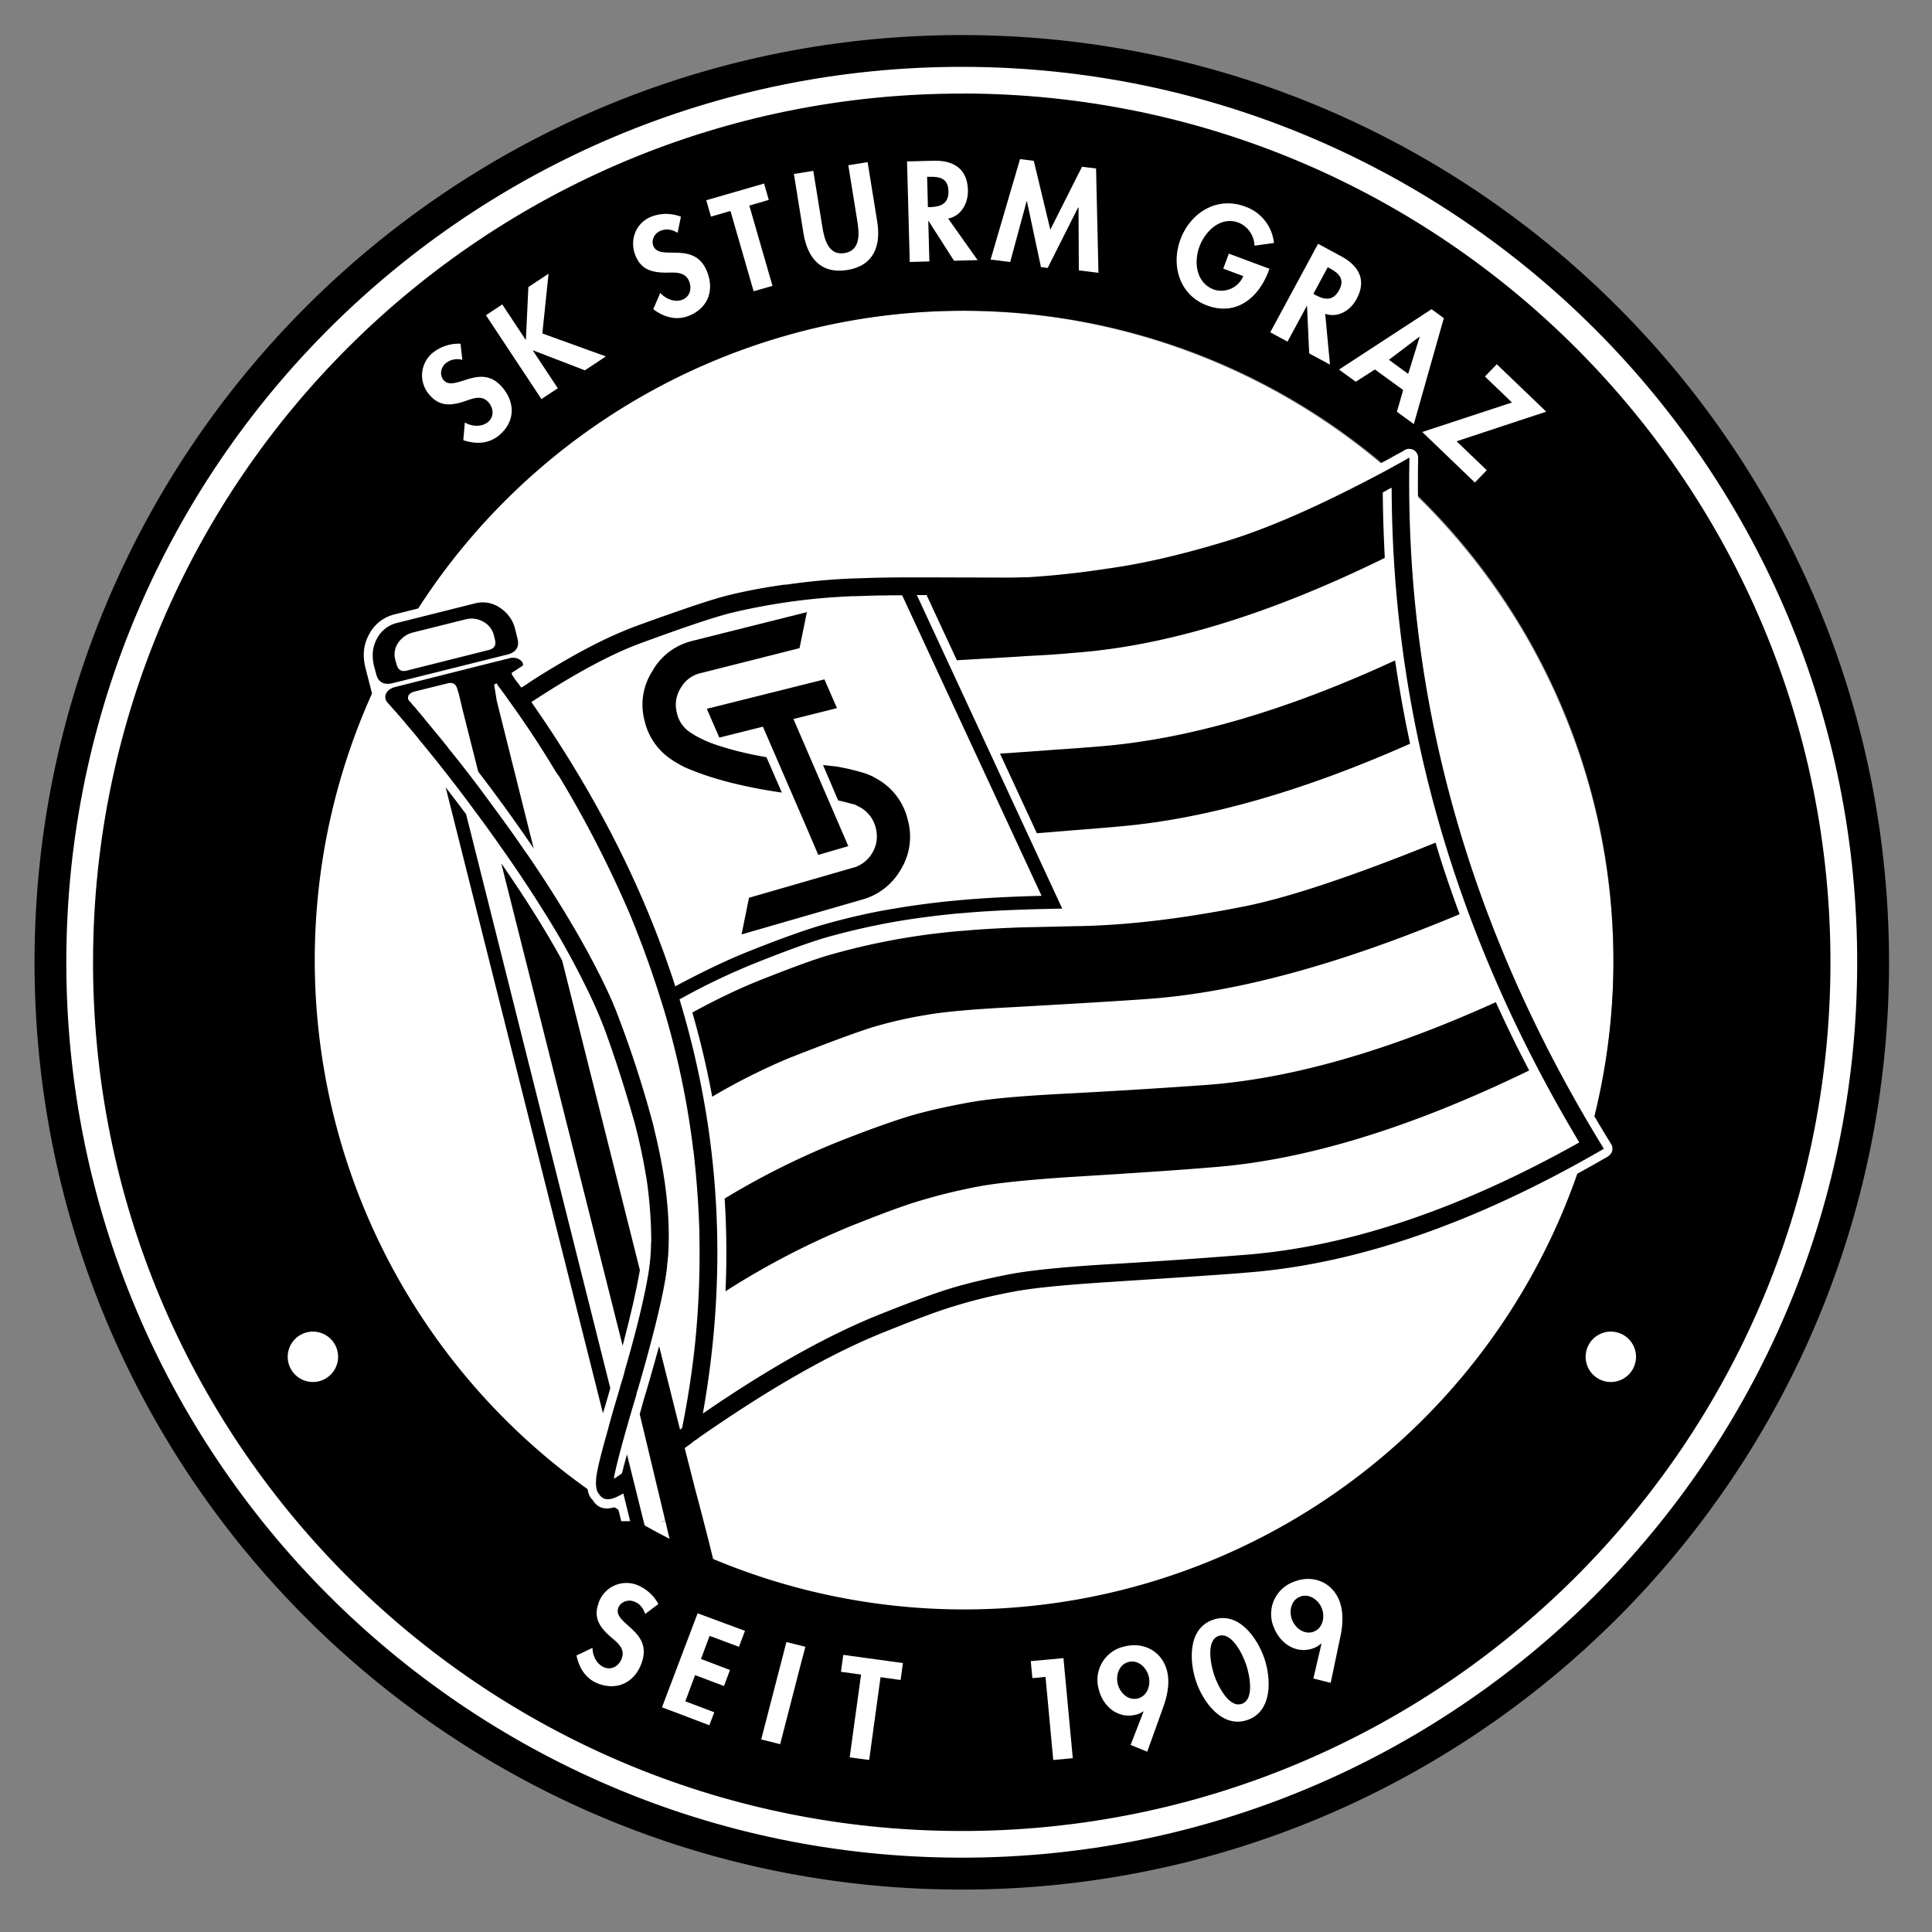 <svg data-name="Grafik" xmlns="http://www.w3.org/2000/svg" width="25" height="25" viewBox="0 0 25 25"><rect x="0" y="0" width="25" height="25" fill="#808080" stroke="none"/><defs><clipPath><path d="M102.279-81.648v3.654c.153.065.365.17.515.242l-.009-.051c0-.569.167-.492.549-.656.096-.041.125-.22.279-.233.262-.004.523.044.767.14a.34.34 0 01.163.222c.038.102.229.177.274.298a.522.522 0 01-.251.65c-.159.02-.32.024-.479.011v.278a.973.973 0 000 .108l.117.036c1.462.381 2.896.862 4.292 1.438a.034.034 0 010 .034.039.039 0 01-.028.02c-.087.009-2.326-.506-2.75-.584-.479-.088-.863-.166-1.463-.256v.034c0 .192-.042.192-.204.25l.005.036c.336.045.667.123.988.233.154.103.517-.025.767.32a.803.803 0 010 .555c-.107.146-.218.082-.364.104-.089.012-.133.096-.207.139a.557.557 0 01-.253.025c-.192 0-.253-.168-.384-.261-.065-.045-.143-.015-.215-.034-.108-.029-.179-.152-.274-.202a.334.334 0 00-.241.013c-.534.137-1.1.058-1.577-.22l.012 2.213c-.013.266-.09.524-.224.754a6.544 6.544 0 01-5.562 2.981h-.037a6.52 6.52 0 01-5.562-2.948 1.744 1.744 0 01-.224-.787l.012-2.213a2.095 2.095 0 01-1.577.22.324.324 0 00-.241-.013c-.096.05-.165.174-.273.202-.072.018-.15-.011-.215.034-.135.096-.197.265-.384.261a.586.586 0 01-.253-.025c-.073-.038-.118-.128-.207-.139-.147-.021-.258.042-.364-.104a.803.803 0 010-.555c.253-.345.616-.218.767-.32.321-.11.652-.188.988-.233v-.036c-.163-.056-.205-.055-.204-.25v-.034c-.605.09-.982.168-1.463.257-.423.078-2.663.593-2.75.584 0 0-.049-.011-.025-.055a33.127 33.127 0 014.293-1.438c.038-.01.117-.036.117-.036a.99.99 0 000-.109c-.006-.079 0-.199 0-.277-.16.012-.32.008-.479-.012a.522.522 0 01-.25-.651c.044-.121.234-.197.273-.297a.342.342 0 01.163-.222c.244-.096.505-.143.767-.139.153.013.183.192.278.232.384.164.552.087.549.656l-.008.052c.15-.073.362-.177.514-.243v-3.654h11.555z" fill="none"/></clipPath><clipPath><path d="M99.229-72.605l.2.348-.133.09-.447-1.528-.108-.192-.499.339.315.543.179-.123-.2-.347.132-.096.446 1.529.107.192.499-.339-.314-.543-.177.127zm1.746-1.482l-.633-.433-.156.268.178.121.043-.075.511.351-.088.152-1.202-.823.088-.153.242.166.113-.192-.184-.127a.276.276 0 00-.297-.017.335.335 0 00-.016.558l1.086.745c.087.063.204.07.297.016a.332.332 0 00.017-.557zm-3.032 1.604l-.176-.628.158-.053.176.628-.158.053zm.182-.762a.203.203 0 00-.192-.154c-.02 0-.04.004-.058.011l-.372.124.535 1.904v.012l.202-.067-.238-.848.169-.057a.202.202 0 00.118-.106.233.233 0 00.014-.166l-.178-.653zm1.028-.999l-.15.162 1.291 1.414.008.009.15-.162-1.29-1.414-.009-.009zm-2.973 1.197l-.169 1.557a.216.216 0 00.175.242l.384.05.024-.228-.374-.048.073-.653.279.036.024-.228-.282-.036.072-.652.375.048.024-.228-.384-.05a.195.195 0 00-.148.045.23.23 0 00-.075.146h.002zm-.607-.437l-.602 1.894.555.208.192-.605-.2-.075-.123.384-.156-.059.532-1.676-.198-.071zm1.448.277l.16 1.997.21-.02-.159-1.997-.211.02z" fill="none"/></clipPath><clipPath><path d="M91.526-72.624l.006.01a5.736 5.736 0 004.973 2.646 5.732 5.732 0 004.973-2.643l.006-.01v-.01c.197-.352.281-.755.242-1.156v-1.714h-.303v1.711c.04.346-.03.695-.2.998a5.443 5.443 0 01-4.717 2.504 5.442 5.442 0 01-4.722-2.5 1.646 1.646 0 01-.2-.998v-1.715h-.303v1.715c-.04.401.043.804.239 1.156l.008.006z" fill="none"/></clipPath><clipPath><path fill="none" d="M91.45-77.438v-3.4h10.725v3.403l.17.09v-3.688H91.28v3.686l.17-.091z"/></clipPath><clipPath><path fill="none" d="M91.28-80.418v2.456l.303-.123v-2.071h9.844v2.075l.303.121v-2.458H91.28z"/></clipPath><clipPath><path d="M102.174-75.501v1.64c.041.398-.048.799-.253 1.142l-.007.012-.007.011a5.977 5.977 0 01-5.095 2.558 5.98 5.98 0 01-5.096-2.559l-.007-.011-.007-.011a1.85 1.85 0 01-.253-1.142V-75.5h-.171v1.639c-.041.428.057.858.277 1.227l.01.016.01.015a6.145 6.145 0 005.237 2.634 6.147 6.147 0 005.236-2.634l.011-.015.01-.016a2.02 2.02 0 00.276-1.227V-75.5h-.171z" fill="none"/></clipPath><clipPath><path d="M96.431-79.804c.343-.001.683.07.996.208-.031.143-.084.28-.156.407a5.56 5.56 0 00-1.175-.014l-.514-.447c.272-.101.559-.153.849-.153z" fill="none"/></clipPath><clipPath><path d="M99.251-75.344c-.224-.039-.432-.114-.654-.157a2.636 2.636 0 00-.159.065 3.19 3.19 0 01-.892.479 4.309 4.309 0 01-2.678.051 3.523 3.523 0 01-.515-.206 3.348 3.348 0 002.163.832h.096a.058.058 0 00.026.005 4.06 4.06 0 001.562-.306 2.467 2.467 0 001.042-.755l.028-.009h-.019z" fill="none"/></clipPath><clipPath><path d="M96.813-76.698c.147.211.325.434.447.582.143-.171.256-.366.335-.575.123-.16.275-.295.448-.399a7.849 7.849 0 00-.681-.255 5.13 5.13 0 00-.549.647z" fill="none"/></clipPath><clipPath><path d="M94.971-79.189a2.218 2.218 0 00-.615.555l.107.059.072-.061a5.16 5.16 0 01.435-.553z" fill="none"/></clipPath><clipPath><path d="M96.197-77.097a7.9 7.9 0 00-.492-.863s-.53.305-.725.436c0 0-.007.09-.012.233.119.26.176.538.326.938.038.033.07.071.096.114.105.038.225.081.361.123-.004 0 .331-.689.447-.981z" fill="none"/></clipPath><clipPath><path d="M96.038-75.464l1.164-.037.225.756c-.3.202-.626.361-.969.474a2.254 2.254 0 01-.876-.431l.456-.76z" fill="none"/></clipPath><clipPath><path d="M94.561-76.116c-.076.027-.149.053-.192.065h-.015a1.6 1.6 0 00.257.317c.091.087.191.163.298.228a.374.374 0 00.059-.046s-.257-.324-.408-.565z" fill="none"/></clipPath><clipPath><path d="M94.283-76.084c-.039.006-.096.018-.127 0s.011-.073.026-.106a.195.195 0 01.15-.058.04.04 0 01.015.036.152.152 0 01-.064.127zm-1.312.537a.037.037 0 01-.032-.024c.029-.105.088-.251.006-.357l-.119-.25c.011-.035.05-.04.08-.051.025 0 .047.019.052.043l.139.318a.34.34 0 01-.126.32zm-2.699-.081l-.502.126a.048.048 0 01-.036-.016.085.085 0 01.046-.057c.128-.035.255-.045.384-.07.056-.011.112-.017.169-.019l-.059.036zm3.644-1.941c-.492.07-1.512.211-1.512.211l.069-.032 1.474-.233a.063.063 0 01.044.01c.01.035-.054.041-.075.044zm-1.706-.264a.362.362 0 01.096-.078c.041.01.084.01.125 0 .202-.066.411-.109.622-.128.006.028-.04.032-.059.037-.256.069-.524.128-.783.177v-.01zm3.121 1.8a1.816 1.816 0 01-.278-.303c-.034-.037-.082-.064-.113-.096s-.153-.298-.175-.346l-.029-.014c-.24.012-.479.015-.72.021a2.273 2.273 0 01-.34.011c-.016 0-.019-.013-.016-.027.227-.075.642.044.8-.161.021-.027.017-.075.057-.085a.19.19 0 00.131.028l.02-.028a1.005 1.005 0 00-.173-.419 3.364 3.364 0 00-.745-.694c-.096-.047-.215-.212-.252-.153 0 .02-.009.039-.024.053-.096.018-.091-.155-.217-.228a.64.64 0 00-.438-.083c-.183.049-.359.12-.526.211l-1.075.525c-.169.082-.339.173-.513.246-.041.017-.096.024-.119.071-.013.075.02.15.082.192.111.072.281-.017.384-.059l.017.011c-.078.096-.166.096-.278.121-.088.018-.177.064-.266.088-.121.034-.239.07-.358.107-.05.015-.132.027-.119.096-.017.039-.062.034-.096.04-.39.069-.782.165-1.17.246-.243.05-.484.107-.724.168-.802.202-1.604.397-2.397.635a4.482 4.482 0 00-.525.174c.05.011 1.3-.321 1.485-.364 1.166-.276 2.349-.479 3.531-.68a78.496 78.496 0 013.385-.479c.192-.024.394-.053.59-.071.127-.011.148.031.235.111 0 .054-.234.039-.288.045a.018.018 0 010-.025.326.326 0 00.104-.067l-.013-.028c-.41.034-.825.108-1.231.17-.624.096-1.247.183-1.872.288-.417.072-.829.175-1.247.253v.014c.753-.078 1.496-.253 2.246-.356v.02c-.181.055-.37.082-.554.126-.85.197-1.707.362-2.558.559l.452-.058c.058.034-.014.096.015.163.051.121.149.007.16.068a.179.179 0 01-.055.115c-.342.039-.678.134-1.02.175v.028h.214l.023.018c0 .052-.077.034-.111.04-.121.022-.241.05-.361.072-.268.049-.231.247-.418.293a.097.097 0 00-.046.031c0 .073.096-.035.128.034-.019.075-.062.146-.031.224.009.03.032.055.061.067.161.044.224-.236.325-.288.082-.045.183.056.288 0l.18-.096c.058-.03.145-.181.238-.163.072.014.096.121.217.13.194.02.389.018.582-.005.383-.046.75-.184 1.068-.402-.03-.084-.292-.009-.356 0 .059-.121-.021-.176.044-.205l.269-.025c.079-.007.159-.029.241-.037.082-.009.167 0 .246-.015.049-.007.129-.021.154-.067-.007-.038-.035-.087-.008-.124s.126-.054.178-.072c.069-.024.127-.076.199-.096.082.024.01.147.105.173s.303-.087.361-.017c0 .037-.026.096.011.123.058.045.129.054.192.112.075.076.179.218.147.329-.033.111-.314.245-.417.181-.069-.043-.063-.139-.16-.11-.114.034-.231.041-.345.073-.106.02-.21.048-.312.084-.013.007-.035.028-.021.043.183.023.369.019.551-.012.034-.008.07 0 .096.024.052.059-.066.075-.031.129a.26.26 0 00.252.08c.151-.039.298-.091.44-.154.044-.019.096-.049.137-.063.109-.035.229.022.304-.096a.756.756 0 00.16-.362c0-.106-.069-.174-.108-.266a1.55 1.55 0 01-.082-.228.693.693 0 01.09-.183l.479-.058a.06.06 0 01.038.028c.02.096-.126.203-.177.269-.02.024-.059.088-.05.121.018.053.096-.028.105.033.008.042-.096.109-.082.192s.013.161.082.192c.115.053.125-.038.178-.04.02 0 .053.012.077.012a.807.807 0 00.207-.04c.212-.088.43-.158.654-.208.128.017.199.232.594.244l.02-.031c-.133-.126-.232-.042-.371-.315a.897.897 0 00-.159-.213.025.025 0 010-.017c.003-.006.008-.009.014-.011.238.081.273.444.629.416l.018-.02c-.024-.045-.094-.058-.129-.081h.007zm-3.283.32c.046.005.051-.05.096-.06.078.056.073.151.15.203.049 0 .098-.01.144-.028a.093.093 0 00.062-.078c-.015-.059-.052-.112-.064-.175-.034-.096-.154-.033-.23-.033a.47.47 0 01-.226-.028.089.089 0 00-.047.031.108.108 0 000 .096.153.153 0 00.109.072h.007zm8.756-2.11c-.26-.049-.528-.109-.783-.178-.019-.006-.065-.009-.059-.037.214.018.425.061.629.128a.24.24 0 00.125 0c.036.02.068.047.096.078l-.007.011zm-1.696.254c-.02 0-.084-.009-.074-.044a.072.072 0 01.043-.01l1.474.233.069.031s-1.019-.14-1.512-.21zm.951 1.384a.054.054 0 01.052-.042c.031.01.07.014.081.05l-.119.248c-.082.105-.023.251 0 .357a.033.033 0 01-.031.024.346.346 0 01-.127-.319l.144-.317zm2.803.538c.126.025.252.035.384.071.023.011.04.031.046.056a.042.042 0 01-.036.016l-.517-.125-.057-.036c.058.002.116.008.174.018h.007zm-4.001-.442c-.032.024-.087.011-.127 0a.154.154 0 01-.064-.131.041.041 0 01.016-.036.182.182 0 01.149.057c.008.039.037.075.019.111h.007zm8.499.223c-.792-.238-1.594-.433-2.397-.635-.241-.06-.479-.118-.724-.168-.389-.081-.781-.177-1.171-.246-.035-.006-.081 0-.096-.04.013-.071-.069-.082-.119-.096-.119-.037-.237-.074-.358-.107-.088-.024-.177-.07-.266-.088-.112-.022-.2-.024-.279-.121l.018-.01c.106.04.276.129.384.058a.183.183 0 00.082-.192c-.018-.047-.078-.053-.118-.071-.174-.072-.344-.164-.514-.246-.361-.174-.721-.348-1.079-.524a2.371 2.371 0 00-.526-.211.645.645 0 00-.438.082c-.127.075-.123.247-.217.229a.072.072 0 01-.023-.053c-.038-.058-.157.105-.253.152a3.37 3.37 0 00-.745.695 1.063 1.063 0 00-.175.419l.021.028a.189.189 0 00.131-.028c.039.01.035.058.057.085.156.205.575.086.8.16 0 .014 0 .026-.016.028a2.27 2.27 0 01-.34-.011c-.241-.006-.479-.009-.721-.022l-.028.015a4.809 4.809 0 01-.175.346c-.021.022-.08.061-.114.096-.08.112-.174.214-.278.304-.035.024-.105.036-.121.075l.018.02c.355.028.391-.335.629-.416a.016.016 0 01.013.011.022.022 0 010 .016.88.88 0 00-.16.214c-.138.273-.238.192-.371.316l.021.03c.393-.011.465-.226.593-.244.224.049.443.119.655.208a.767.767 0 00.206.04c.025 0 .057-.013.078-.012.052 0 .062.096.177.04.069-.032.075-.128.082-.192.008-.063-.09-.145-.082-.192.011-.06.088.02.105-.033.011-.033-.03-.096-.05-.122-.052-.064-.199-.175-.177-.268a.06.06 0 01.038-.028l.479.058c.039.056.07.118.09.183a1.674 1.674 0 01-.082.228c-.039.096-.109.159-.108.266a.767.767 0 00.16.361c.075.121.192.063.304.096.045.014.096.044.137.063.142.063.289.115.44.154a.257.257 0 00.253-.081c.035-.053-.082-.069-.031-.128a.097.097 0 01.096-.024c.182.031.368.035.551.012.015-.015-.007-.036-.02-.043a2.053 2.053 0 00-.309-.077c-.114-.032-.232-.039-.345-.073-.096-.029-.091.067-.16.11-.105.064-.384-.064-.418-.181-.035-.117.073-.253.148-.329.058-.059.13-.067.192-.112.036-.029.011-.085.011-.123.057-.07.273.041.361.017.087-.024.025-.149.105-.173.072.019.128.07.199.096.053.018.144.028.178.072.035.044 0 .085-.008.124.025.046.105.06.154.067.08.012.166.007.246.015.081.009.162.031.241.037l.269.025c.064.03-.015.083.044.205-.064-.009-.326-.085-.356 0 .318.218.685.356 1.068.402.193.022.388.024.582.005.119-.01.144-.116.217-.13.096-.018.174.126.238.163s.12.067.18.096c.105.058.206-.043.288 0 .096.056.164.336.324.288a.105.105 0 00.062-.068c.032-.078-.012-.149-.031-.223.03-.069.132.038.128-.035a.114.114 0 00-.047-.031c-.186-.046-.15-.244-.417-.293-.12-.022-.241-.051-.362-.072-.034-.007-.111.011-.11-.04l.023-.018.214-.005-.005-.028c-.342-.041-.678-.136-1.02-.175a.195.195 0 01-.055-.115c.01-.061.109.052.16-.068.03-.07-.042-.129.015-.163.151.018.301.036.451.058-.85-.198-1.707-.362-2.557-.559-.184-.043-.373-.071-.554-.126v-.02c.75.102 1.492.278 2.245.356v-.017c-.416-.078-.829-.18-1.247-.254a61.617 61.617 0 00-1.871-.288c-.408-.061-.82-.135-1.232-.17l-.012.028a.296.296 0 00.103.067.02.02 0 010 .025c-.053-.006-.288.009-.288-.045.087-.081.108-.121.235-.111.197.018.394.046.59.071 1.129.141 2.264.288 3.385.479 1.182.199 2.365.404 3.531.68.185.043 1.438.375 1.485.364-.034-.028-.446-.145-.524-.169h.007zm-1.906.509a.152.152 0 00-.11.105.615.615 0 00.041.151c.035.046.116.031.165.051.011 0 .02-.012.025-.02-.027-.103.012-.251-.12-.288zm-.347-.09c.043.105.201.082.192.035s-.19-.061-.199-.035h.007zm-17.189 0c-.009-.026-.178 0-.192.035s.141.07.185-.035h.007zm.863-2.125c.16-.028.328-.055.479-.096.059-.078.175-.054.258-.081.07.026-.179.218-.209.257a.746.746 0 00-.096.211.29.29 0 00.149.288c.084.035.178.03.258-.012.074-.027.298-.085.32-.163-.021-.057-.4.01-.479-.04-.035-.024.018-.079.029-.105.05-.122.458-.406.487-.517.06-.236-.352-.288-.505-.315-.032-.007-.223-.043-.192-.096 0-.006.074-.07.096-.096l-.018-.02a4.297 4.297 0 00-.56.121.069.069 0 00-.035.04c.043.067-.023.13-.008.199.011.047.192.035.105.123l-.139.018c-.062-.027.018-.088-.055-.104-.058.021-.149.038-.177.096a.213.213 0 00.008.192.279.279 0 00.281.102h.004zm14.736.257c.011.027.064.082.029.106-.075.05-.454-.017-.479.04.021.077.246.136.319.163.08.042.174.046.258.012a.289.289 0 00.15-.288.757.757 0 00-.096-.213c-.03-.038-.278-.23-.208-.256.083.026.199 0 .257.081.16.04.322.072.485.096a.286.286 0 00.281-.096.216.216 0 00.008-.192c-.03-.059-.121-.077-.178-.096-.072.014.009.077-.054.103l-.139-.017c-.088-.088.096-.077.105-.124.015-.068-.052-.131-.008-.198a.065.065 0 00-.036-.04 4.453 4.453 0 00-.559-.121l-.018.02c.017.024.09.086.096.096.029.051-.164.086-.192.096-.154.032-.566.08-.505.316.03.111.438.395.488.517l-.003-.006zm-2.476 1.403a.484.484 0 01-.226.028c-.075 0-.192-.065-.229.033-.013.062-.05.115-.064.176a.097.097 0 00.061.078.42.42 0 00.145.028c.077-.053.072-.148.149-.203.041.011.046.065.096.06a.15.15 0 00.116-.076.108.108 0 000-.096.08.08 0 00-.047-.027zm-13.478.556c-.131.035-.096.183-.121.288 0 .007.015.022.025.019.049-.019.128-.005.165-.05a.718.718 0 00.041-.151.15.15 0 00-.11-.106z" fill="none"/></clipPath><clipPath><path d="M98.646-77.96l.08-.114c-.012-.019.012-.01 0-.007l.011-.013a5.007 5.007 0 00-.17-.479c.038.2.063.407.08.614z" fill="none"/></clipPath><clipPath><path d="M93.52-74.548l-.524.272-.108-.115h.007l.524-.272.107.115h-.006zm.183-.096l-.233-.247-1.576.829.127.134.697-.362.096.104-.575.298a.292.292 0 00-.096.089l.131.14.009-.013a.224.224 0 01.084-.086l.519-.27c.076-.038.107-.077.103-.121.019.007.04.01.06.01.037 0 .073-.01.105-.028l.492-.257a.156.156 0 00.085-.101.123.123 0 00-.035-.115l.006-.003z" fill="none"/></clipPath><clipPath><path d="M94.491-73.032l-.096-.079.31-.332.096.079-.31.332zm-.103.12l-.314.336-.107-.085.317-.34.107.086-.004.004zm.582-.462a.137.137 0 00-.054-.096l-.231-.184-.945 1.011.231.183a.166.166 0 00.222-.014l.288-.304c.045-.048.059-.087.044-.127h.019a.126.126 0 00.096-.047l.294-.316a.132.132 0 00.036-.105z" fill="none"/></clipPath><clipPath id="a"><path fill="none" d="M.447 24.454h23.997v-24H.447v24z"/></clipPath></defs><g data-name="g60" clip-path="url(#a)"><g data-name="g66"><path data-name="path68" d="M4.015 12.428a8.43 8.43 0 1116.862.05 8.43 8.43 0 01-16.862-.051" fill="#fff"/></g><g data-name="g70"><path data-name="path72" d="M.447 12.418C.466 5.791 5.853.435 12.48.454c6.627.019 11.983 5.406 11.964 12.033-.019 6.626-5.406 11.983-12.033 11.964C5.784 24.432.428 19.045.447 12.418m3.626-.018a8.402 8.402 0 1016.805.047A8.402 8.402 0 004.073 12.4"/></g><g data-name="g74"><path data-name="path76" d="M12.478 1.211C6.269 1.193 1.222 6.212 1.204 12.42c-.018 6.209 5.001 11.256 11.209 11.273 6.209.018 11.256-5.001 11.273-11.209.018-6.209-5.001-11.256-11.209-11.274m.002-.345c6.399.019 11.572 5.221 11.553 11.62-.018 6.399-5.221 11.572-11.62 11.553C6.013 24.02.84 18.817.858 12.418.877 6.02 6.079.847 12.479.865" fill="#fff"/></g><g data-name="g78"><path data-name="path80" d="M9.432 19.376l-.468.31h-.411l.819-.545.059.234z"/></g><g data-name="g82"><path data-name="path84" d="M4.375 17.557a.326.326 0 11-.652 0 .326.326 0 01.652 0" fill="#fff"/></g><g data-name="g86"><path data-name="path88" d="M21.17 17.557a.326.326 0 11-.652 0 .326.326 0 01.652 0" fill="#fff"/></g><g data-name="g90"><path data-name="path92" d="M9.218 19.687l-1.179-.003-.048-.195c-.149.06-.257.03-.323-.081-.051-.046-.074-.129-.071-.249 0-.086.049-.3.145-.648L5.594 9.963a13.933 13.933 0 00-.248-.309c-.012-.012-.02-.023-.029-.035-.054-.06-.105-.123-.157-.183a.148.148 0 01-.02-.026l-.054-.063c-.017-.02-.026-.032-.037-.043-.014-.017-.026-.029-.034-.04l-.023-.023c-.006-.009-.012-.014-.02-.023l-.02-.023-.029-.029-.065-.074a.084.084 0 01-.026-.049l-.105-.409c-.003-.014-.003-.017-.006-.023a.862.862 0 01-.014-.14.54.54 0 01.069-.262.503.503 0 01.33-.259l1.013-.254a.5.5 0 01.411.07c.066.046.123.1.165.163.031.051.06.109.077.171l.138.555c.349-.219.662-.392.942-.52.109-.048.212-.094.309-.128.203-.074.386-.142.546-.198.283-.099.501-.167.649-.207a7.7 7.7 0 01.755-.146c.017-.003.034-.003.048-.006.286-.039.575-.067.872-.077l.026-.003c.1-.003.212-.008.332-.01.243-.002.529-.001.86 0 .32.001.583.002.783 0 .109-.002.2-.002.272-.005a9.854 9.854 0 001.004-.109 9.769 9.769 0 001.524-.353c.552-.17 1.211-.46 1.978-.869.089-.046.172-.091.258-.139.037-.02.075-.04.112-.063a.105.105 0 01.077-.011.1.1 0 01.068.04c.017.02.026.045.026.074-.063 3.115.768 6.075 2.496 8.878a.098.098 0 01.017.057.095.095 0 01-.014.06.222.222 0 01-.04.043c-1.655.959-3.197 1.494-4.633 1.61-.315.028-.944.072-1.878.132-.537.033-.927.075-1.17.12a7.22 7.22 0 00-.744.181c-.197.059-.484.164-.856.314-.698.275-1.5.73-2.408 1.365-.026.017-.049.034-.072.048A.35.35 0 009 18.77l.087.421.218-.145a.112.112 0 01.072-.02c.023 0 .046.009.066.026.02.014.031.037.037.06l.059.237a.1.1 0 01-.003.066.141.141 0 01-.043.054l-.286.191.007.029z" fill="#fff"/></g><g data-name="g94"><path data-name="path96" d="M6.022 8.015l-.681.17a.324.324 0 00-.189.134.265.265 0 00-.037.22l.017.057c.017.072.063.1.134.081l1.058-.266c.072-.017.1-.062.08-.137l-.014-.057a.272.272 0 00-.137-.172.296.296 0 00-.232-.029m.543.454l-1.482.37c-.114.028-.189-.012-.214-.118l-.031-.114a.593.593 0 01-.014-.134c0-.074.02-.146.055-.211a.399.399 0 01.258-.202l1.013-.254a.393.393 0 01.317.055.46.46 0 01.202.286l.028.115c.028.109-.018.177-.132.208"/></g><g data-name="g98"><path data-name="path100" d="M6.032 10.538l1.865 7.424a9.33 9.33 0 01-.095.325l-2.035-8.099c.088.115.176.229.265.349"/></g><g data-name="g102"><path data-name="path104" d="M8.277 16.454c-.044.251-.116.566-.22.96l-1.571-6.243c.313.45.575.87.788 1.257l1.006 4.007c-.003.006-.003.014-.003.02"/></g><path data-name="path108" d="M11.06 7.714a8.092 8.092 0 00-1.616.221c-.229.059-.615.19-1.162.391-.383.142-.853.395-1.406.759.843 1.206 1.462 2.431 1.862 3.678.355-.19.69-.352 1.005-.474.392-.156.693-.261.896-.32.209-.06.443-.119.709-.172a11.062 11.062 0 011.095-.151c.28-.025.626-.044 1.035-.054l-1.804-3.889c-.08 0-.152 0-.22.002-.123 0-.234.005-.332.008-.023 0-.04 0-.063.003m6.917-1.391a1.18 1.18 0 01-.083.048c.002.283.012.563.026.846-1.492.733-2.836 1.143-4.028 1.229-.14.014-.337.028-.6.041-.246.017-.552.033-.909.055L11.99 7.7h-.126l1.881 4.057c-.509.01-.926.026-1.258.056l-.137.011c-.383.039-.704.087-.967.14a9.48 9.48 0 00-.695.167c-.2.059-.495.164-.881.318a8.542 8.542 0 00-1.014.483c.53 1.745.628 3.531.302 5.359.865-.595 1.635-1.024 2.31-1.291.384-.153.678-.261.879-.323.22-.068.481-.13.784-.189.251-.048.655-.09 1.212-.125a83.289 83.289 0 001.873-.129c1.327-.111 2.757-.595 4.283-1.451-1.61-2.686-2.42-5.508-2.428-8.472-.012.006-.02.011-.032.014M8.113 18.82l.631 2.537-.59-1.674-.088-.358a.957.957 0 01-.1.051c-.097.043-.169.028-.211-.038-.031-.031-.048-.093-.042-.183.001-.083.051-.296.15-.643.04-.154.092-.331.153-.534.014-.057.032-.111.049-.165l.026-.1c.153-.525.249-.937.298-1.228a2.58 2.58 0 00.035-.371c0-.017 0-.031.003-.049 0-.229-.016-.48-.052-.752a7.503 7.503 0 00-.172-.818c-.006-.017-.008-.031-.014-.046a16.425 16.425 0 00-.343-1.07 5.44 5.44 0 00-.196-.469l-.02-.043a11.192 11.192 0 00-.415-.782 17.188 17.188 0 00-.74-1.134c-.1-.143-.205-.289-.316-.438a20.245 20.245 0 00-.726-.931l-.029-.037c-.051-.063-.103-.123-.154-.183-.006-.008-.014-.02-.023-.029-.02-.02-.037-.043-.054-.063-.014-.014-.026-.029-.04-.046-.011-.014-.023-.023-.034-.037-.006-.008-.014-.014-.02-.023l-.02-.023-.046-.051a.113.113 0 01-.023-.043.092.092 0 010-.057c.017-.051.063-.086.134-.103l1.29-.325c.037-.008.074-.017.111-.028l.052-.011a.124.124 0 01.054-.011c.057-.003.1.018.131.061.008.023.006.031.003.04l-.052.034-.092.06c0 .023.012.034.023.052l.023.035c.017.023.037.046.051.066a.156.156 0 00.029.037l.069-.043c.052-.037.089-.06.123-.082.358-.225.676-.401.959-.532.106-.048.209-.091.304-.128.203-.074.383-.139.541-.193.281-.099.495-.167.644-.207.22-.056.466-.104.744-.144.017-.003.031-.003.046-.003.289-.042.578-.07.875-.08.111-.003.22-.008.343-.01.24-.005.526-.004.855-.003l.786.002c.111 0 .203-.005.274-.005a11.38 11.38 0 001.018-.111c.469-.064.984-.186 1.542-.356.558-.17 1.222-.465 1.998-.877.086-.045.172-.094.255-.139l.115-.065c-.063 3.138.777 6.118 2.516 8.944-1.638.95-3.166 1.483-4.584 1.599-.314.028-.941.068-1.875.129-.543.036-.938.074-1.184.122a6.764 6.764 0 00-.755.184c-.2.059-.489.167-.864.318-.704.275-1.514.736-2.434 1.376-.023.017-.043.034-.069.048l-.054.043c-.034.023-.054.04-.075.054l.133.523c1.156 4.316-.16 1.357-.16 1.357l-.555-2.319c.02-.071.04-.146.063-.223.072-.24.133-.46.188-.657L8.8 18.5c.009-.008.014-.014.026-.02a11.723 11.723 0 00.169-1.103c.047-.469.065-.932.055-1.392v-.054a12.446 12.446 0 00-.077-1.044c-.006-.017-.006-.037-.008-.054-.039-.309-.09-.612-.155-.915a10.66 10.66 0 00-.283-1.058 13.19 13.19 0 00-.38-1.038 14.5 14.5 0 00-.91-1.772l-.043-.06a12.618 12.618 0 00-.632-.956c-.006-.009-.011-.02-.02-.029-.029-.04-.06-.083-.091-.123-.017-.026-.02-.035-.028-.04-.017.012-.023.014-.029.017l.034.209.478 1.911a20.893 20.893 0 00-.718-.994l-.203-.804-.048-.203-.017-.054c-.017-.074-.062-.1-.134-.08l-.423.105c-.031.008-.054.02-.069.04a.036.036 0 00-.012.026c-.003.014-.003.02 0 .029 0 .009.006.017.011.023l.034.037a.407.407 0 00.043.049l.048.06c.02.02.037.043.054.063a.21.21 0 01.023.029c.085.103.174.209.262.318.017.02.031.037.046.06.18.221.359.453.538.699.157.212.305.415.441.616l.043.06a15.624 15.624 0 01.661 1.048c.176.309.324.596.441.864.014.034.026.066.04.097a14.205 14.205 0 01.484 1.482l.011.049c.062.249.107.48.138.689.051.352.064.672.046.955-.003.037-.006.074-.012.114-.003.057-.012.115-.02.169-.055.337-.177.823-.362 1.459a.246.246 0 00-.017.063c-.176.588-.271.951-.292 1.088.031-.017.066-.043.103-.068a.912.912 0 00.023-.086l.043-.157z"/><g data-name="g110"><path data-name="path112" d="M14.256 9.656c1.126-.094 2.394-.462 3.796-1.11.053.36.118.721.194 1.078-1.376.61-2.621.967-3.725 1.067-.152.014-.372.033-.663.055l-.441.036-.477-1.03c.249-.016.466-.033.658-.047.286-.019.506-.036.658-.049"/></g><g data-name="g114"><path data-name="path116" d="M18.889 11.829c-1.551.65-2.893 1.015-4.031 1.097-.297.022-.884.058-1.761.107-.518.027-.892.06-1.127.103a5.428 5.428 0 00-.704.164c-.189.06-.544.19-1.062.394a8.1 8.1 0 00-.988.497 11.378 11.378 0 00-.257-1.089c.327-.179.639-.327.93-.44.375-.148.661-.253.859-.309a8.855 8.855 0 011.622-.301c.054-.006.111-.008.171-.014.195-.017.417-.028.675-.038l.677-.015c.652-.007 1.39-.093 2.222-.259.561-.113 1.382-.385 2.461-.822.093.312.198.621.312.927"/></g><g data-name="g118"><path data-name="path120" d="M19.787 13.852c-1.515.736-2.867 1.152-4.054 1.249-.317.028-.941.072-1.876.129-.549.036-.949.077-1.195.123a7.297 7.297 0 00-.772.189c-.2.059-.489.167-.873.32a10.15 10.15 0 00-1.629.847c.018-.403.014-.803-.011-1.2a10.06 10.06 0 011.5-.747c.381-.15.672-.252.876-.315.215-.065.475-.124.77-.178.249-.048.649-.084 1.198-.114a92.24 92.24 0 001.876-.115c1.109-.08 2.362-.439 3.759-1.072.134.295.278.592.432.884"/></g><g data-name="g122"><path data-name="path124" d="M8.954 8.294l1.487-.373-.095.466-1.262.319a.4.4 0 00-.275.196.406.406 0 00-.05.323.399.399 0 00.137.226c.071.054.154.1.257.144.068.029.146.055.234.081.151.046.329.087.531.122l.199.458c-.523-.076-.948-.189-1.271-.335a1.93 1.93 0 01-.111-.063c-.011-.006-.026-.014-.031-.02a.818.818 0 01-.362-.507.801.801 0 01.099-.646.805.805 0 01.513-.39"/></g><g data-name="g126"><path data-name="path128" d="M10.267 9.304l.71 1.645-.389.113-.128-.3-.588-1.359-.564.141-.162-.372 1.522-.381.162.372-.564.141z"/></g><g data-name="g130"><path data-name="path132" d="M10.831 9.92a2.827 2.827 0 01.323.075.785.785 0 01.203.089.82.82 0 01.39.527.81.81 0 01-.096.649.826.826 0 01-.507.384l-1.548.447.096-.474 1.382-.399a.42.42 0 00.212-.179c.06-.1.075-.209.047-.323a.42.42 0 00-.196-.266l-.074-.038a.103.103 0 00-.034-.008c-.072-.02-.126-.035-.183-.046L10.65 9.9l.183.02"/></g><g data-name="g186"><path data-name="path188" d="M5.983 4.657a.236.236 0 00-.218.046c-.062.053-.08.151-.025.215.143.167.475-.239.759.093.17.198.167.444-.035.617-.136.117-.303.123-.469.068l.02-.229c.091.054.219.062.302-.008.079-.068.07-.176.005-.252-.087-.102-.207-.05-.31-.014-.172.056-.32.072-.452-.081a.378.378 0 01.035-.543.536.536 0 01.364-.121l.024.211z" fill="#fff"/></g><g data-name="g190"><path data-name="path192" d="M6.838 3.714l.26-.172-.08.773.822.297-.272.18-.67-.258-.003.002.323.488-.212.14-.718-1.085.211-.14.303.458.003-.002.032-.68z" fill="#fff"/></g><g data-name="g194"><path data-name="path196" d="M8.767 3.012c-.07-.042-.143-.057-.221-.025-.075.031-.123.118-.091.196.083.203.526-.078.692.326.099.241.019.474-.227.575-.166.068-.327.022-.467-.083l.091-.211c.07.079.189.128.289.087.096-.039.122-.145.084-.238-.051-.125-.181-.113-.29-.111-.181 0-.327-.032-.403-.219-.082-.2 0-.422.203-.505a.53.53 0 01.384 0l-.043.208z" fill="#fff"/></g><g data-name="g198"><path data-name="path200" d="M9.996 3.699l-.244.07-.3-1.039-.252.073-.061-.212.748-.216.061.212-.252.073.3 1.039z" fill="#fff"/></g><g data-name="g202"><path data-name="path204" d="M10.273 2.251l.251-.04.116.719c.026.158.075.38.288.345.213-.035.191-.26.165-.418l-.116-.719.25-.04.124.769c.051.314-.044.572-.388.627-.344.055-.515-.16-.566-.474l-.124-.769z" fill="#fff"/></g><g data-name="g206"><path data-name="path208" d="M12.007 2.68h.033c.14-.005.237-.049.233-.207-.004-.161-.107-.189-.242-.185h-.034l.01.393zm.645.686l-.307.008-.33-.516h-.003l.014.525-.254.007-.035-1.301.343-.009c.257-.007.438.102.445.38.004.166-.083.334-.256.368l.382.539z" fill="#fff"/></g><g data-name="g210"><path data-name="path212" d="M13.954 2.684h-.003l-.394.783-.087-.011-.182-.854h-.003l-.213.788-.254-.031.381-1.3.178.022.214.891.41-.814.182.022.031 1.35-.254-.031-.004-.815z" fill="#fff"/></g><g data-name="g214"><path data-name="path216" d="M16.427 3.478l-.012.031c-.129.345-.419.585-.797.443-.356-.133-.468-.518-.343-.854.13-.348.473-.561.837-.425a.56.56 0 01.373.471l-.252.035a.332.332 0 00-.206-.298c-.23-.086-.43.107-.506.309-.075.202-.044.47.185.556a.308.308 0 00.382-.173l-.259-.097.072-.194.526.196z" fill="#fff"/></g><g data-name="g218"><path data-name="path220" d="M16.994 3.802l.029.016c.123.066.229.077.305-.063.076-.141.001-.217-.117-.281l-.03-.016-.186.345zm.217.917l-.27-.146-.028-.612-.003-.002-.25.462-.223-.121.619-1.145.302.163c.226.122.329.307.196.552-.079.146-.238.248-.406.191l.062.658z" fill="#fff"/></g><g data-name="g222"><path data-name="path224" d="M18.369 4.36l-.003-.002-.394.298.25.182.148-.478zm-.578.421l-.248.159-.216-.158 1.197-.781.159.116-.388 1.371-.219-.16.081-.281-.366-.266z" fill="#fff"/></g><g data-name="g226"><path data-name="path228" d="M19.238 6.085l-.153.159-.681-.654 1.161-.382-.35-.336.153-.159.64.614-1.16.383.39.374z" fill="#fff"/></g><g data-name="g230"><path data-name="path232" d="M13.359 21.715l-.021-.22.423-.039.121 1.295-.253.023-.1-1.075-.17.016z" fill="#fff"/></g><g data-name="g234"><path data-name="path236" d="M14.464 21.792c.029.114.135.217.259.186s.17-.173.141-.287c-.029-.114-.136-.217-.26-.185-.124.031-.168.172-.14.286m.166.788l.167-.432-.004-.003a.27.27 0 01-.094.043c-.231.058-.426-.106-.48-.324a.442.442 0 01.333-.559c.249-.063.486.064.55.319.038.151.003.318-.048.461l-.209.582-.214-.087z" fill="#fff"/></g><g data-name="g238"><path data-name="path240" d="M15.712 21.677c.042.123.186.429.356.371.172-.058.098-.389.056-.511-.042-.124-.183-.426-.355-.368-.17.058-.099.384-.057.508m.649-.217c.089.263.106.686-.221.797-.327.111-.572-.234-.662-.497-.09-.265-.11-.688.22-.801.33-.112.572.236.663.501" fill="#fff"/></g><g data-name="g242"><path data-name="path244" d="M16.721 20.964c.044.109.163.196.282.148.118-.048.144-.195.1-.303-.044-.109-.165-.195-.283-.147-.118.048-.143.194-.099.303m.274.755l.105-.451-.004-.002a.296.296 0 01-.087.056c-.221.09-.436-.046-.521-.254a.443.443 0 01.252-.6c.238-.097.49-.004.589.239.058.144.048.314.017.463l-.127.605-.224-.056z" fill="#fff"/></g><g data-name="g186-0"><path data-name="path188-7" d="M8.348 20.885c-.025-.078-.07-.137-.15-.164-.077-.026-.17.008-.198.087-.071.208.447.288.306.701-.084.247-.298.369-.549.283-.17-.058-.261-.199-.297-.37l.207-.099c0 .106.058.22.161.256.098.033.187-.029.219-.124.044-.127-.062-.203-.145-.274-.136-.12-.225-.239-.159-.43a.38.38 0 01.486-.247.536.536 0 01.29.252l-.17.128z" fill="#fff"/></g><g data-name="g198-0"><path data-name="path200-1" d="M11.247 22.774l-.252-.034.147-1.071-.26-.036.03-.219.772.106-.03.219-.26-.036-.147 1.071z" fill="#fff"/></g><path data-name="path200-1-0" d="M10.096 22.57l-.246-.062.271-1.047.055-.213.246.061-.057.214-.27 1.047z" fill="#fff"/><path data-name="path200-1-7" d="M8.804 22.182l-.238-.089.383-1.011.078-.206.613.227-.078.207-.38-.142-.111.299.375.143-.078.207-.374-.141-.126.339.375.142-.064.168-.373-.142z" fill="#fff"/></g></svg>